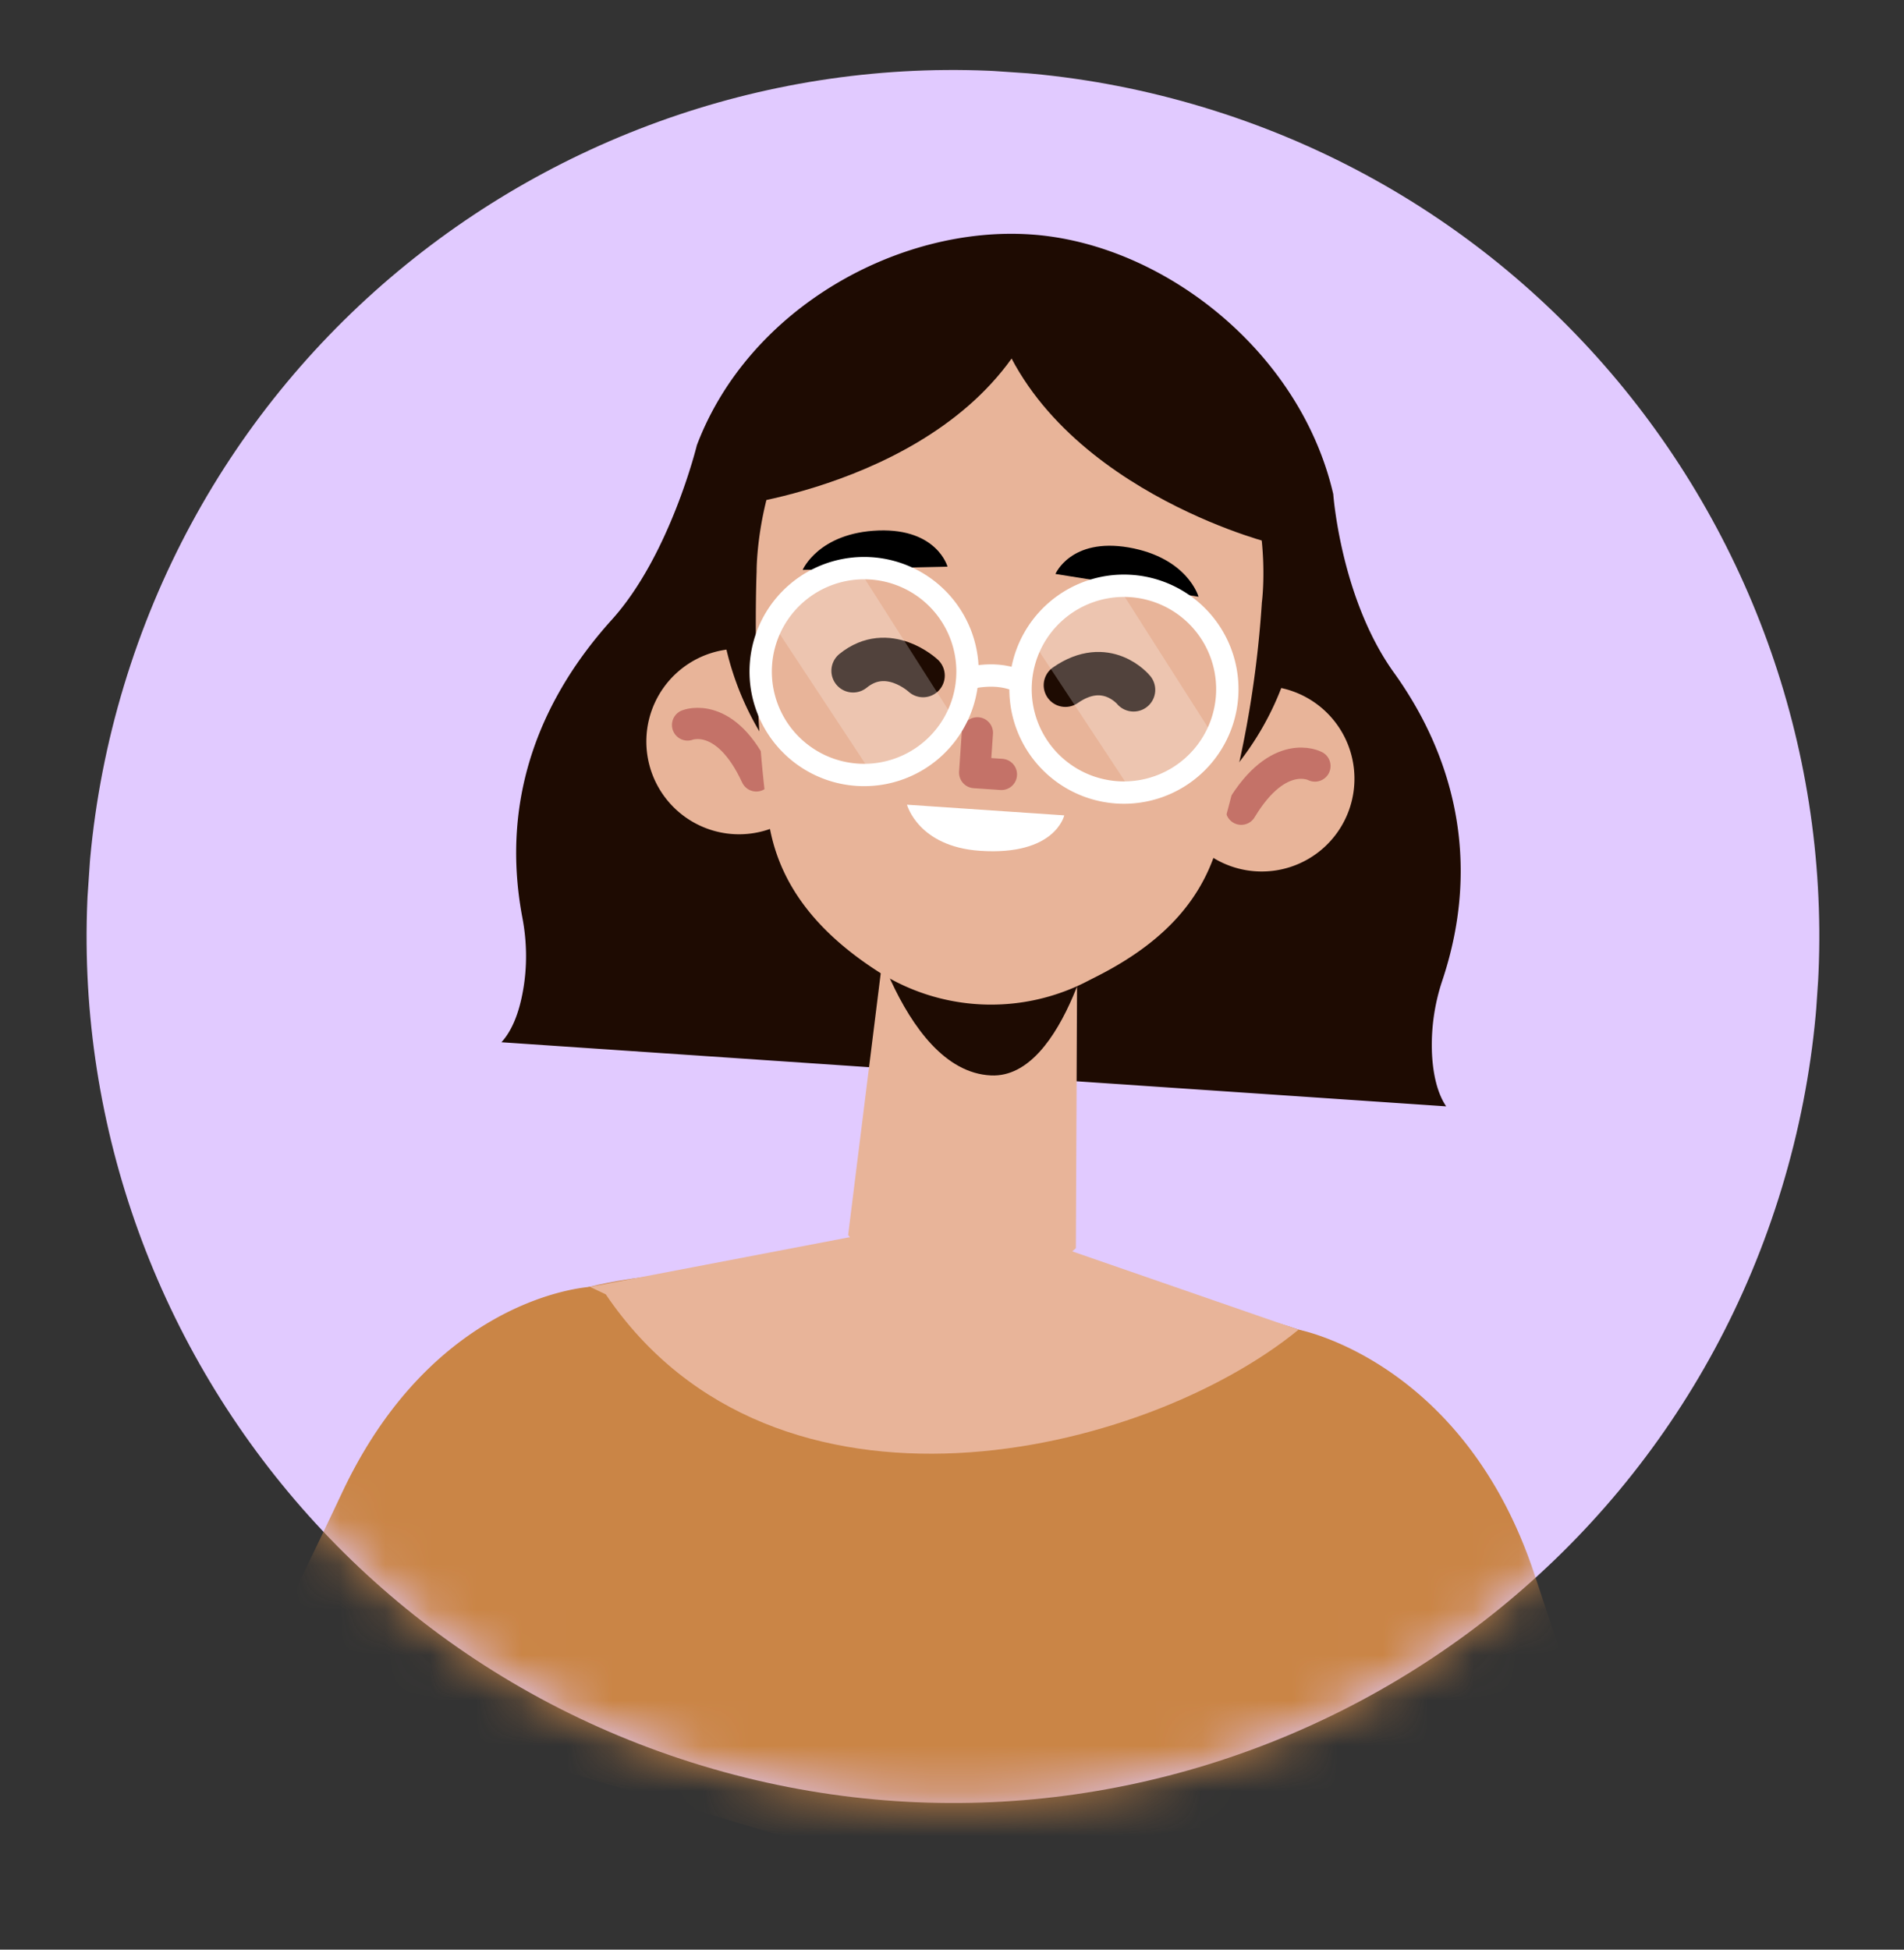 <svg width="42" height="43" fill="none" xmlns="http://www.w3.org/2000/svg"><rect width="100%" height="100%" fill="#333333" stroke="none"/><g clip-path="url(#a)"><path d="M39.307 26.192c3.058-10.1-2.65-20.766-12.75-23.823C16.458-.69 5.792 5.019 2.735 15.119c-3.058 10.1 2.65 20.765 12.75 23.823 10.1 3.057 20.765-2.651 23.822-12.75Z" fill="#E1CAFF"/><mask id="b" style="mask-type:luminance" maskUnits="userSpaceOnUse" x="1" y="1" width="40" height="39"><path d="M39.307 26.192c3.058-10.1-2.65-20.766-12.75-23.823C16.458-.69 5.792 5.019 2.735 15.119c-3.058 10.1 2.65 20.765 12.75 23.823 10.1 3.057 20.765-2.651 23.822-12.75Z" fill="#fff"/></mask><g mask="url(#b)"><path d="m13.015 28.383-1.51 10.282-6.561-.445a191.58 191.58 0 0 0 2.593-5.28c1.953-4.17 5.148-4.529 5.454-4.555l.024-.002ZM35.75 40.31l-6.74-.457-.366-10.528c.003 0 .006.004.01.004.217.042 3.686.83 5.195 5.396a348.29 348.29 0 0 0 1.9 5.585Z" fill="#CA8546"/><path d="m29.69 39.9-10.062 1.298-8.656-2.569.696-9.765c.397-.21.862-.365 1.323-.48 1.106-.27 2.171-.296 2.171-.296l5.853.994 5.934-.194s.794.129 1.695.437c.003 0 .006.004.01.004.562.19 1.168.455 1.649.8l-.612 9.77Z" fill="#CA8546"/><path d="m13.015 28.383 7.07-1.353 2.393.163 6.165 2.135c-3.417 2.793-11.555 4.72-15.28-.78l-.348-.165Z" fill="#E8B499"/><path d="M31.589 23.259a4.469 4.469 0 0 1 .226-1.631c.883-2.64.236-4.98-1.064-6.789-1.176-1.634-1.341-3.942-1.341-3.942-.73-3.162-3.77-5.53-6.67-5.726-2.9-.197-6.217 1.614-7.368 4.648 0 0-.591 2.426-1.877 3.85-1.49 1.65-2.49 3.847-1.97 6.582.102.539.107 1.105.003 1.646-.075.402-.215.816-.467 1.09l20.84 1.414c-.206-.305-.29-.734-.312-1.142Z" fill="#1E0B02"/><path d="M18.348 16.436a2.048 2.048 0 0 1-2.125 1.963 2.046 2.046 0 1 1 2.125-1.963Z" fill="#E8B499"/><path d="M15.167 15.99s.84-.34 1.516 1.123" stroke="#C47268" stroke-width=".689" stroke-miterlimit="10" stroke-linecap="round" stroke-linejoin="round"/><path d="M25.795 17a2.045 2.045 0 1 0 4.08.275 2.045 2.045 0 0 0-4.08-.276Z" fill="#E8B499"/><path d="M29.006 16.895s-.797-.427-1.626.953" stroke="#C47268" stroke-width=".689" stroke-miterlimit="10" stroke-linecap="round" stroke-linejoin="round"/><path d="M21.84 19.264a6.42 6.42 0 1 0 .87-12.812 6.42 6.42 0 0 0-.87 12.812Z" fill="#1E0B02"/><path d="M23.762 20.953s-.938.749-1.758.893c-.819.145-1.56-.519-1.57-.526l-.892-.769-.833 6.687.096.119c1.27 1.56 3.234 1.713 4.71.367l.217-.195.03-6.576Z" fill="#E8B499"/><path d="M18.968 19.622s.867 4 2.889 4.097c1.664.083 2.374-3.544 2.374-3.544l-5.263-.553Z" fill="#1E0B02"/><path d="M27.834 13.307a23.514 23.514 0 0 1-1.002 5.422c-.407 1.304-1.37 2.173-2.695 2.835l-.242.123a4.626 4.626 0 0 1-4.486-.234c-1.34-.853-2.247-1.924-2.457-3.364-.382-2.617-.262-5.484-.262-5.484s-.06-6.003 5.943-5.518c6.006.49 5.2 6.22 5.2 6.22Z" fill="#E8B499"/><path d="m21.56 16.163-.06.877.59.04" stroke="#C47268" stroke-width=".689" stroke-miterlimit="10" stroke-linecap="round" stroke-linejoin="round"/><path d="m17.706 12.569 3.195-.071s-.227-.842-1.52-.798c-1.325.049-1.675.869-1.675.869ZM26.438 13.161l-3.156-.502s.338-.803 1.614-.585c1.306.228 1.542 1.087 1.542 1.087Z" fill="#000"/><path d="m20.006 17.748 3.47.235s-.193.895-1.859.782c-1.365-.093-1.61-1.017-1.61-1.017Z" fill="#fff"/><path d="M20.362 14.9s-.777-.727-1.544-.105M25.005 15.215s-.598-.732-1.504-.102" stroke="#1E0B02" stroke-width=".957" stroke-miterlimit="10" stroke-linecap="round" stroke-linejoin="round"/><path opacity=".23" d="m18.97 12.6 2.116 3.321s-.793 1.294-1.902 1.07l-2.14-3.245s.725-1.312 1.926-1.146ZM24.699 12.989l2.115 3.32s-.793 1.295-1.902 1.07l-2.14-3.244c-.004 0 .725-1.312 1.927-1.146Z" fill="#fff"/><path d="M21.337 14.966a2.28 2.28 0 1 1-4.552-.309 2.28 2.28 0 1 1 4.552.309ZM27.068 15.355a2.28 2.28 0 1 1-4.551-.31 2.28 2.28 0 1 1 4.551.31Z" stroke="#fff" stroke-width=".493" stroke-miterlimit="10"/><path d="M21.337 14.966s.667-.195 1.18.08" stroke="#fff" stroke-width=".493" stroke-miterlimit="10"/><path d="M16.21 11.153s5.423-.655 6.8-4.579c0 0-5.56-2.406-6.8 4.579Z" fill="#1E0B02"/><path d="M27.926 11.948s-5.285-1.382-6.12-5.455c0 0 5.835-1.633 6.12 5.455Z" fill="#1E0B02"/></g></g><defs><clipPath id="a"><path fill="#fff" transform="rotate(3.882 -2.783 48.136)" d="M0 0h38.213v39.7H0z"/></clipPath></defs></svg>